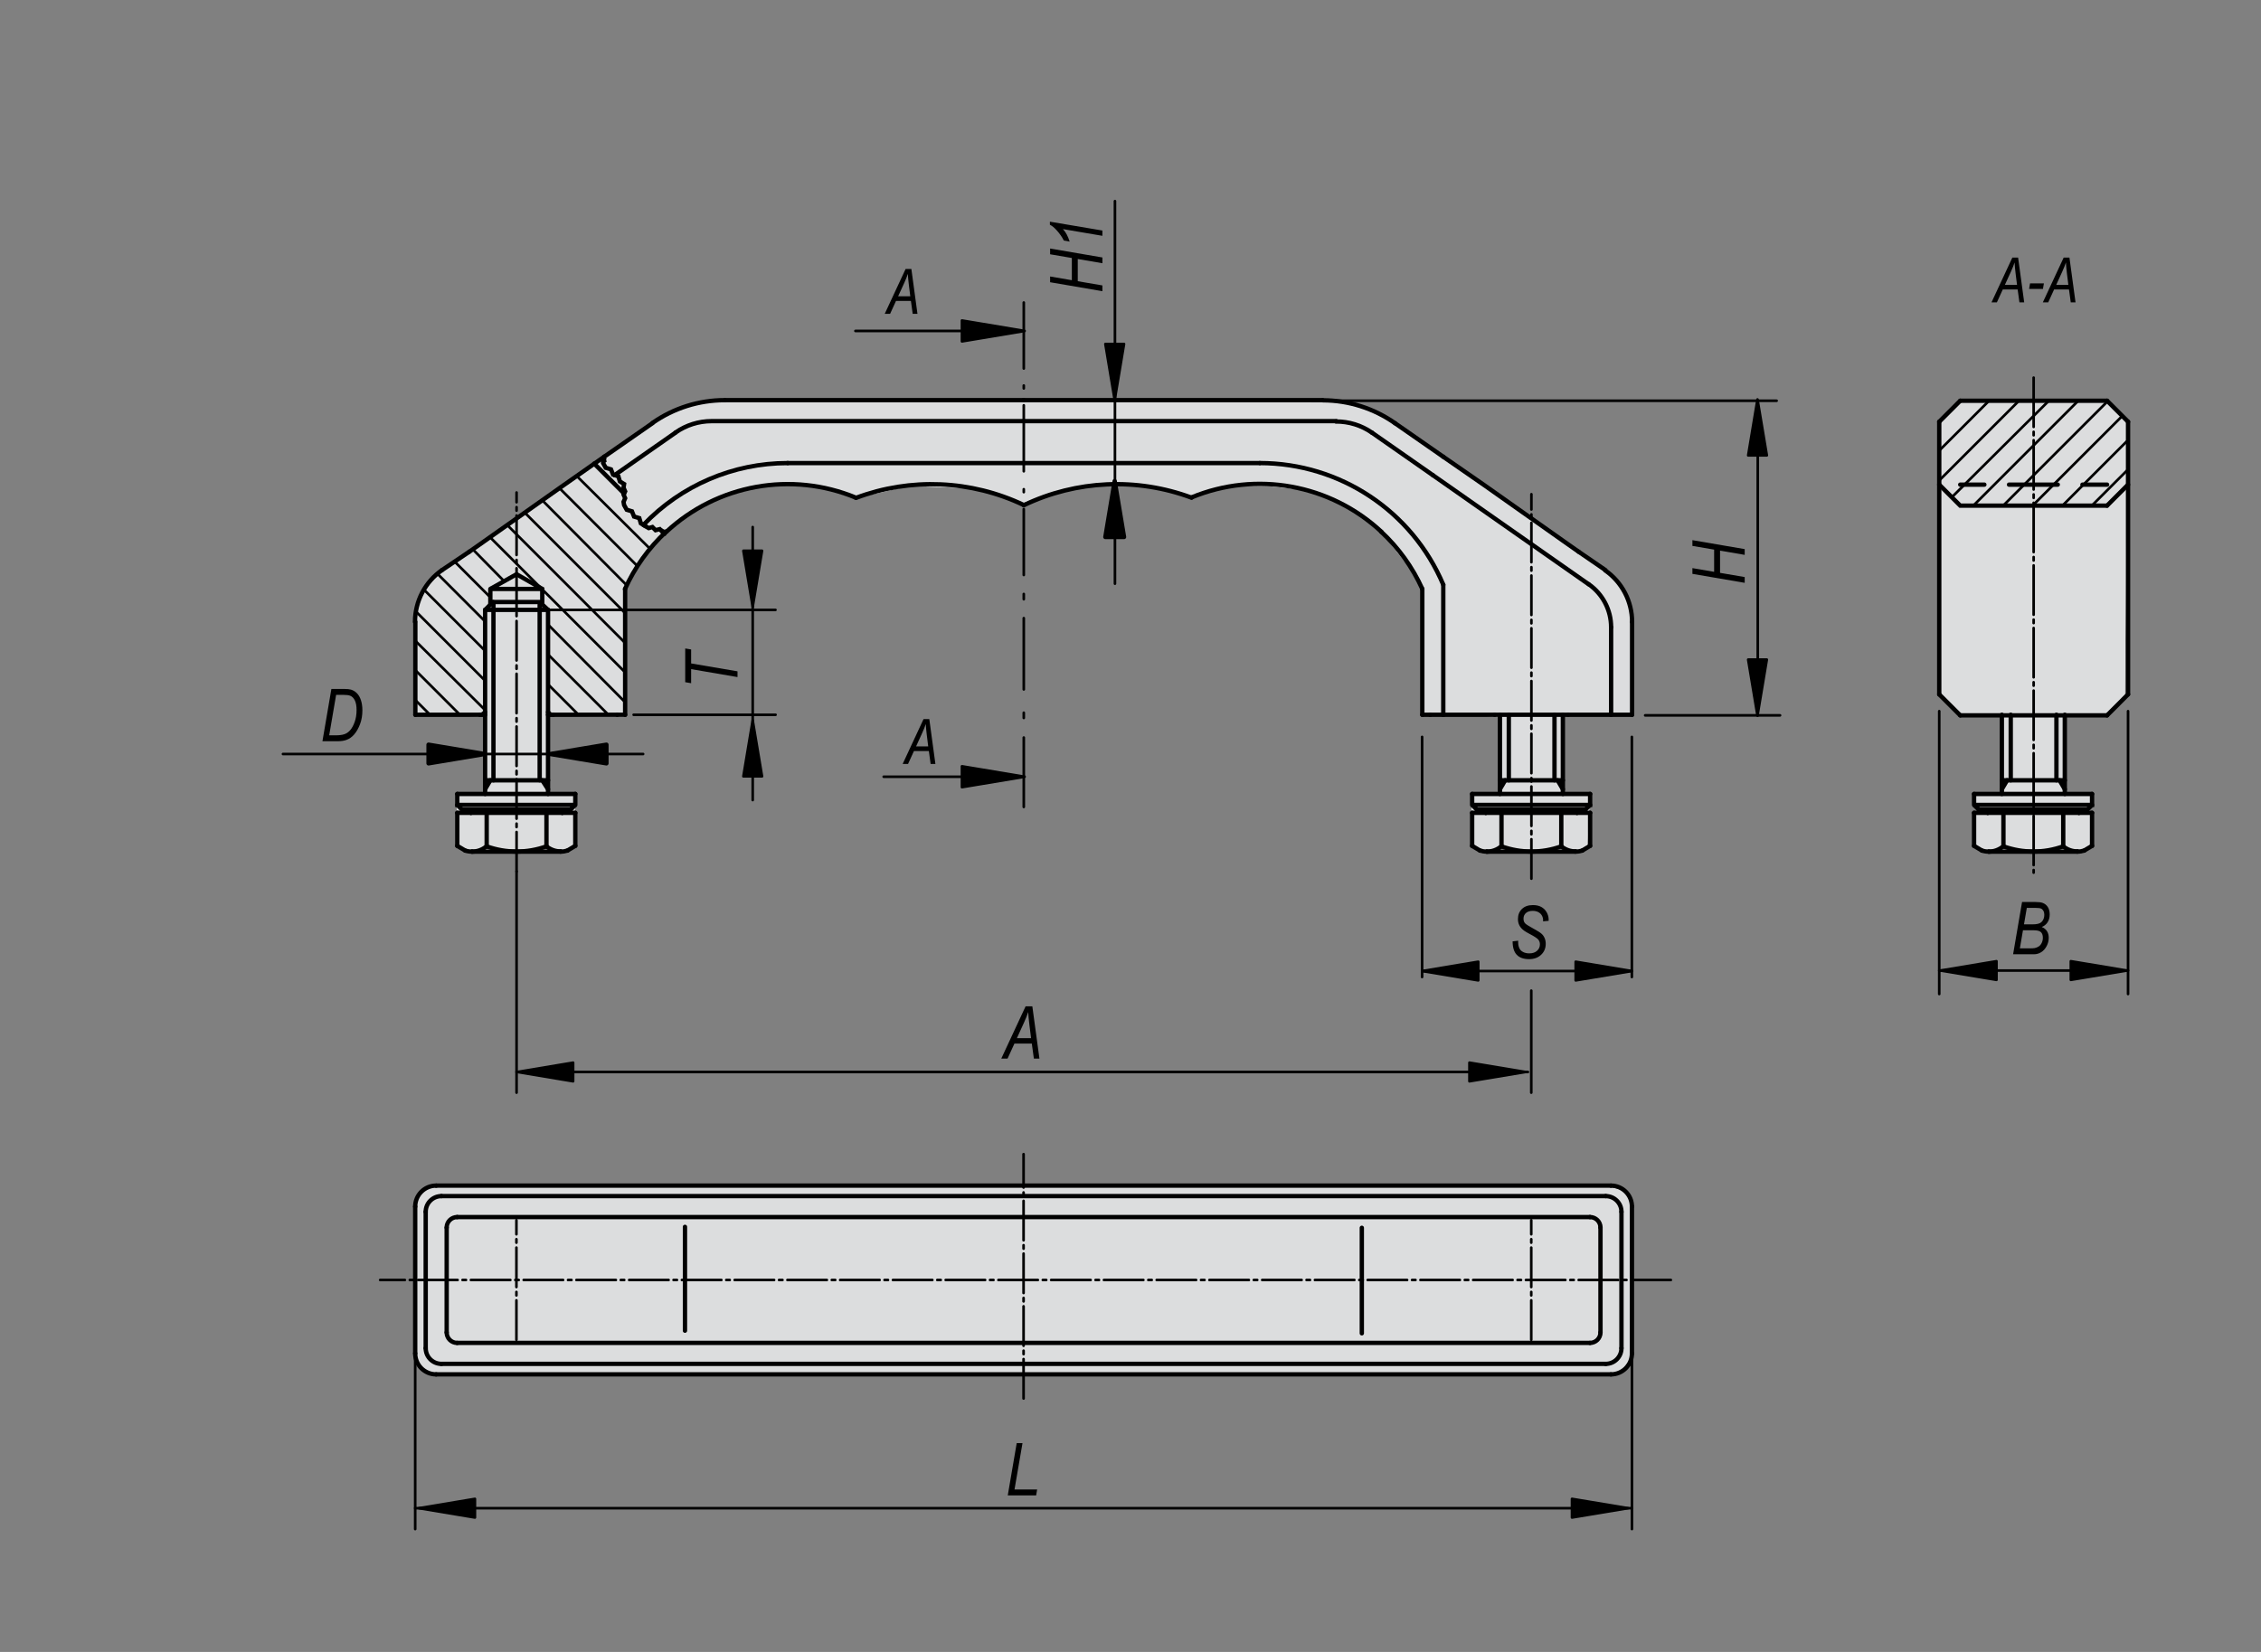 <?xml version="1.0" encoding="utf-8"?>
<!-- Generator: Adobe Illustrator 16.0.3, SVG Export Plug-In . SVG Version: 6.00 Build 0)  -->
<!DOCTYPE svg PUBLIC "-//W3C//DTD SVG 1.1//EN" "http://www.w3.org/Graphics/SVG/1.1/DTD/svg11.dtd">
<svg version="1.1" id="K0198-06914-14008" xmlns="http://www.w3.org/2000/svg" xmlns:xlink="http://www.w3.org/1999/xlink" x="0px"
	 y="0px" width="650px" height="475px" viewBox="0 0 650 475" enable-background="new 0 0 650 475" xml:space="preserve">
<rect x="0" y="0" width="650" height="475" fill="#808080" stroke="none"/>
<polygon fill="#FFFFFF" points="125.188,341.104 121.589,342.184 119.43,345.782 119.43,390.067 120.511,393.31 123.389,394.75 
	461.833,395.108 465.795,394.391 468.675,390.79 469.031,345.782 467.235,342.543 463.272,341.463 "/>
<polygon fill="#FFFFFF" points="207.766,115.238 200.013,115.962 194.198,117.899 188.382,120.808 127.325,163.452 121.752,169.509 
	119.813,175.809 119.329,205.37 139.682,206.099 139.439,227.902 131.2,228.146 131.684,243.168 134.835,245.105 161.972,245.105 
	165.606,243.41 165.122,228.873 157.854,228.39 157.612,205.852 179.661,206.099 179.661,168.783 187.658,157.152 198.073,147.46 
	211.159,141.402 223.76,139.223 234.421,139.708 239.994,141.402 245.566,143.342 261.555,139.708 279.73,140.433 288.693,142.616 
	294.023,144.552 305.654,140.917 319.706,139.223 332.064,140.193 342.487,143.097 353.87,139.708 364.046,139.708 374.948,140.917 
	384.638,144.552 391.425,148.431 398.454,154.727 404.991,162.967 408.871,169.022 408.871,205.127 431.405,206.099 431.162,228.39 
	423.164,228.39 422.924,243.41 426.799,244.623 453.214,245.105 456.363,242.925 457.085,228.629 449.089,228.39 449.089,205.852 
	469.203,205.615 468.717,177.265 467.507,171.692 465.568,168.055 462.42,165.149 398.454,119.841 390.94,116.691 382.219,115.477 
	378.34,115.238 "/>
<polygon fill="#FFFFFF" points="605.813,115.597 564.051,115.597 557.567,120.999 557.928,199.489 563.33,205.248 575.547,205.355 
	575.547,228.221 567.598,228.221 567.598,231.253 568.946,232.668 567.666,233.948 567.666,243.243 571.032,244.858 
	598.315,244.858 601.417,243.447 601.417,233.813 600.07,232.602 601.55,231.522 601.55,228.491 593.669,228.491 593.669,205.51 
	605.453,205.609 610.854,200.209 611.576,121.359 "/>
<polygon fill="#DCDDDE" points="125.188,341.104 121.589,342.184 119.43,345.782 119.43,390.067 120.511,393.31 123.389,394.75 
	461.833,395.108 465.795,394.391 468.675,390.79 469.031,345.782 467.235,342.543 463.272,341.463 "/>
<polygon fill="#DCDDDE" points="207.766,115.238 200.013,115.962 194.198,117.899 188.382,120.808 127.325,163.452 121.752,169.509 
	119.813,175.809 119.329,205.37 139.682,206.099 139.439,227.902 131.2,228.146 131.684,243.168 134.835,245.105 161.972,245.105 
	165.606,243.41 165.122,228.873 157.854,228.39 157.612,205.852 179.661,206.099 179.661,168.783 187.658,157.152 198.073,147.46 
	211.159,141.402 223.76,139.223 234.421,139.708 239.994,141.402 245.566,143.342 261.555,139.708 279.73,140.433 288.693,142.616 
	294.023,144.552 305.654,140.917 319.706,139.223 332.064,140.193 342.487,143.097 353.87,139.708 364.046,139.708 374.948,140.917 
	384.638,144.552 391.425,148.431 398.454,154.727 404.991,162.967 408.871,169.022 408.871,205.127 431.405,206.099 431.162,228.39 
	423.164,228.39 422.924,243.41 426.799,244.623 453.214,245.105 456.363,242.925 457.085,228.629 449.089,228.39 449.089,205.852 
	469.203,205.615 468.717,177.265 467.507,171.692 465.568,168.055 462.42,165.149 398.454,119.841 390.94,116.691 382.219,115.477 
	378.34,115.238 "/>
<polygon fill="#DCDDDE" points="605.813,115.597 564.051,115.597 557.567,120.999 557.928,199.489 563.33,205.248 575.547,205.355 
	575.547,228.221 567.598,228.221 567.598,231.253 568.946,232.668 567.666,233.948 567.666,243.243 571.032,244.858 
	598.315,244.858 601.417,243.447 601.417,233.813 600.07,232.602 601.55,231.522 601.55,228.491 593.669,228.491 593.669,205.51 
	605.453,205.609 610.854,200.209 611.576,121.359 "/>
<polyline fill="none" stroke="#000000" stroke-width="1.25" stroke-linecap="round" stroke-miterlimit="1.5" points="
	173.684,131.341 173.534,131.647 173.684,131.944 173.534,132.247 173.684,132.552 173.381,132.852 173.381,133.154 
	174.137,134.509 175.644,134.962 176.25,136.472 176.699,136.62 "/>
<polyline fill="none" stroke="#000000" stroke-width="1.25" stroke-linecap="round" stroke-miterlimit="1.5" points="
	177.754,136.925 178.207,138.431 179.414,139.185 179.264,140.239 179.716,141.294 179.264,142.202 179.716,143.256 
	179.264,144.311 179.414,145.211 180.167,146.571 181.674,147.027 182.28,148.533 183.786,148.981 184.237,150.489 184.995,150.944 
	"/>
<polyline fill="none" stroke="#000000" stroke-width="1.25" stroke-linecap="round" stroke-miterlimit="1.5" points="
	185.443,151.246 186.499,151.849 187.557,151.546 188.462,152.451 189.666,152.149 190.42,152.904 191.476,152.904 "/>
<line fill="none" stroke="#000000" stroke-width="1.25" stroke-linecap="round" stroke-miterlimit="1.5" x1="176.699" y1="136.62" x2="177.754" y2="136.925"/>
<line fill="none" stroke="#000000" stroke-width="1.25" stroke-linecap="round" stroke-miterlimit="1.5" x1="184.995" y1="150.944" x2="185.443" y2="151.246"/>
<line fill="none" stroke="#000000" stroke-width="1.25" stroke-linecap="round" stroke-miterlimit="1.5" x1="119.405" y1="205.525" x2="137.95" y2="205.525"/>
<line fill="none" stroke="#000000" stroke-width="1.25" stroke-linecap="round" stroke-miterlimit="1.5" x1="119.405" y1="205.525" x2="119.405" y2="178.838"/>
<line fill="none" stroke="#000000" stroke-width="1.25" stroke-linecap="round" stroke-miterlimit="1.5" x1="127.095" y1="163.909" x2="134.934" y2="158.634"/>
<path fill="none" stroke="#000000" stroke-width="1.25" stroke-linecap="round" stroke-miterlimit="1.5" d="M127.095,163.909
	c-4.869,3.396-7.778,8.95-7.79,14.888"/>
<path fill="none" stroke="#000000" stroke-width="1.25" stroke-linecap="round" stroke-miterlimit="1.5" d="M208.361,115.062
	c-7.424,0-14.673,2.28-20.754,6.541"/>
<line fill="none" stroke="#000000" stroke-width="1.25" stroke-linecap="round" stroke-miterlimit="1.5" x1="179.716" y1="205.525" x2="179.716" y2="169.341"/>
<line fill="none" stroke="#000000" stroke-width="1.25" stroke-linecap="round" stroke-miterlimit="1.5" x1="294.303" y1="115.062" x2="208.361" y2="115.062"/>
<path fill="none" stroke="#000000" stroke-width="1.25" stroke-linecap="round" stroke-miterlimit="1.5" d="M294.303,145.211
	c-15.133-7.196-32.541-7.937-48.233-2.049"/>
<line fill="none" stroke="#000000" stroke-width="1.25" stroke-linecap="round" stroke-miterlimit="1.5" x1="177.454" y1="205.525" x2="179.716" y2="205.525"/>
<path fill="none" stroke="#000000" stroke-width="1.25" stroke-linecap="round" stroke-miterlimit="1.5" d="M246.056,143.102
	c-18.523-7.667-39.816-3.833-54.496,9.825"/>
<line fill="none" stroke="#000000" stroke-width="1.25" stroke-linecap="round" stroke-miterlimit="1.5" x1="226.457" y1="133.154" x2="294.303" y2="133.154"/>
<path fill="none" stroke="#000000" stroke-width="1.25" stroke-linecap="round" stroke-miterlimit="1.5" d="M226.457,133.154
	c-15.674,0-30.658,6.416-41.473,17.76"/>
<path fill="none" stroke="#000000" stroke-width="1.25" stroke-linecap="round" stroke-miterlimit="1.5" d="M294.303,121.092
	h-89.709c-3.714,0-7.337,1.14-10.379,3.268"/>
<line fill="none" stroke="#000000" stroke-width="1.25" stroke-linecap="round" stroke-miterlimit="1.5" x1="173.684" y1="131.341" x2="187.557" y2="121.692"/>
<line fill="none" stroke="#000000" stroke-width="1.25" stroke-linecap="round" stroke-miterlimit="1.5" x1="176.699" y1="136.62" x2="194.19" y2="124.406"/>
<path fill="none" stroke="#000000" stroke-width="1.25" stroke-linecap="round" stroke-miterlimit="1.5" d="M191.476,152.904
	c-4.993,4.65-9.007,10.252-11.81,16.475"/>
<line fill="none" stroke="#000000" stroke-width="1.25" stroke-linecap="round" stroke-miterlimit="1.5" x1="159.06" y1="205.525" x2="177.454" y2="205.525"/>
<polyline fill="none" stroke="#000000" stroke-width="1.25" stroke-linecap="round" stroke-miterlimit="1.5" points="
	134.934,158.634 137.95,156.524 162.074,139.487 173.684,131.341 "/>
<line fill="none" stroke="#000000" stroke-width="1.25" stroke-linecap="round" stroke-miterlimit="1.5" x1="469.199" y1="205.525" x2="469.199" y2="178.838"/>
<line fill="none" stroke="#000000" stroke-width="1.25" stroke-linecap="round" stroke-miterlimit="1.5" x1="461.508" y1="163.909" x2="453.818" y2="158.634"/>
<path fill="none" stroke="#000000" stroke-width="1.25" stroke-linecap="round" stroke-miterlimit="1.5" d="M469.199,178.838
	c0-5.905-2.883-11.436-7.717-14.821"/>
<path fill="none" stroke="#000000" stroke-width="1.25" stroke-linecap="round" stroke-miterlimit="1.5" d="M401.049,121.692
	c-6.068-4.268-13.299-6.568-20.715-6.589"/>
<line fill="none" stroke="#000000" stroke-width="1.25" stroke-linecap="round" stroke-miterlimit="1.5" x1="408.888" y1="205.525" x2="408.888" y2="169.341"/>
<line fill="none" stroke="#000000" stroke-width="1.25" stroke-linecap="round" stroke-miterlimit="1.5" x1="294.303" y1="115.062" x2="380.244" y2="115.062"/>
<path fill="none" stroke="#000000" stroke-width="1.25" stroke-linecap="round" stroke-miterlimit="1.5" d="M342.549,143.102
	c-15.708-5.846-33.114-5.065-48.23,2.169"/>
<line fill="none" stroke="#000000" stroke-width="1.25" stroke-linecap="round" stroke-miterlimit="1.5" x1="408.888" y1="205.525" x2="411.151" y2="205.525"/>
<path fill="none" stroke="#000000" stroke-width="1.25" stroke-linecap="round" stroke-miterlimit="1.5" d="M397.128,152.904
	c-14.688-13.688-36.008-17.548-54.561-9.885"/>
<line fill="none" stroke="#000000" stroke-width="1.25" stroke-linecap="round" stroke-miterlimit="1.5" x1="362.155" y1="133.154" x2="294.303" y2="133.154"/>
<line fill="none" stroke="#000000" stroke-width="1.25" stroke-linecap="round" stroke-miterlimit="1.5" x1="294.303" y1="121.092" x2="384.161" y2="121.092"/>
<path fill="none" stroke="#000000" stroke-width="1.25" stroke-linecap="round" stroke-miterlimit="1.5" d="M394.415,124.406
	c-3.03-2.102-6.642-3.225-10.33-3.208"/>
<line fill="none" stroke="#000000" stroke-width="1.25" stroke-linecap="round" stroke-miterlimit="1.5" x1="414.918" y1="131.341" x2="401.049" y2="121.692"/>
<line fill="none" stroke="#000000" stroke-width="1.25" stroke-linecap="round" stroke-miterlimit="1.5" x1="411.905" y1="136.62" x2="394.415" y2="124.406"/>
<path fill="none" stroke="#000000" stroke-width="1.25" stroke-linecap="round" stroke-miterlimit="1.5" d="M408.888,169.341
	c-2.807-6.219-6.824-11.811-11.82-16.453"/>
<polyline fill="none" stroke="#000000" stroke-width="1.25" stroke-linecap="round" stroke-miterlimit="1.5" points="
	429.698,205.525 431.204,205.525 449.298,205.525 450.805,205.525 "/>
<polyline fill="none" stroke="#000000" stroke-width="1.25" stroke-linecap="round" stroke-miterlimit="1.5" points="
	453.818,158.634 450.805,156.524 426.677,139.487 414.918,131.341 "/>
<line fill="none" stroke="#000000" stroke-width="1.25" stroke-linecap="round" stroke-miterlimit="1.5" x1="414.918" y1="205.525" x2="414.918" y2="168.131"/>
<line fill="none" stroke="#000000" stroke-width="1.25" stroke-linecap="round" stroke-miterlimit="1.5" x1="463.167" y1="205.525" x2="463.167" y2="180.344"/>
<line fill="none" stroke="#000000" stroke-width="1.25" stroke-linecap="round" stroke-miterlimit="1.5" x1="411.905" y1="136.62" x2="456.68" y2="167.98"/>
<path fill="none" stroke="#000000" stroke-width="1.25" stroke-linecap="round" stroke-miterlimit="1.5" d="M463.167,180.344
	c0-4.918-2.4-9.53-6.43-12.352"/>
<path fill="none" stroke="#000000" stroke-width="1.25" stroke-linecap="round" stroke-miterlimit="1.5" d="M414.918,168.131
	c-8.956-21.182-29.711-34.957-52.712-34.981"/>
<polyline fill="none" stroke="#000000" stroke-width="1.25" stroke-linecap="round" stroke-miterlimit="1.5" points="
	469.199,205.525 463.167,205.525 450.805,205.525 "/>
<line fill="none" stroke="#000000" stroke-width="1.25" stroke-linecap="round" stroke-miterlimit="1.5" x1="414.918" y1="205.525" x2="429.698" y2="205.525"/>
<line fill="none" stroke="#000000" stroke-width="1.25" stroke-linecap="round" stroke-miterlimit="1.5" x1="411.151" y1="205.525" x2="414.918" y2="205.525"/>
<polyline fill="none" stroke="#000000" stroke-width="1.25" stroke-linecap="round" stroke-miterlimit="1.5" points="
	155.893,169.341 148.504,165.117 140.967,169.341 155.893,169.341 "/>
<polyline fill="none" stroke="#000000" stroke-width="1.25" stroke-linecap="round" stroke-miterlimit="1.5" points="
	137.95,205.525 138.554,205.525 139.459,205.525 "/>
<polyline fill="none" stroke="#000000" stroke-width="1.25" stroke-linecap="round" stroke-miterlimit="1.5" points="
	157.55,205.525 158.306,205.525 159.06,205.525 "/>
<line fill="none" stroke="#000000" stroke-width="1.25" stroke-linecap="round" stroke-miterlimit="1.5" x1="157.55" y1="204.768" x2="158.306" y2="205.525"/>
<line fill="none" stroke="#000000" stroke-width="1.25" stroke-linecap="round" stroke-miterlimit="1.5" x1="155.893" y1="173.712" x2="155.893" y2="169.341"/>
<line fill="none" stroke="#000000" stroke-width="1.25" stroke-linecap="round" stroke-miterlimit="1.5" x1="140.967" y1="173.712" x2="140.967" y2="169.341"/>
<line fill="none" stroke="#000000" stroke-width="1.25" stroke-linecap="round" stroke-miterlimit="1.5" x1="138.554" y1="205.525" x2="139.459" y2="204.768"/>
<line fill="none" stroke="#000000" stroke-width="0.75" stroke-linecap="round" stroke-miterlimit="1.5" x1="119.405" y1="201.304" x2="123.628" y2="205.525"/>
<line fill="none" stroke="#000000" stroke-width="0.75" stroke-linecap="round" stroke-miterlimit="1.5" x1="119.405" y1="192.709" x2="132.22" y2="205.525"/>
<line fill="none" stroke="#000000" stroke-width="0.75" stroke-linecap="round" stroke-miterlimit="1.5" x1="119.405" y1="184.266" x2="139.459" y2="204.166"/>
<line fill="none" stroke="#000000" stroke-width="0.75" stroke-linecap="round" stroke-miterlimit="1.5" x1="119.707" y1="175.972" x2="139.459" y2="195.724"/>
<line fill="none" stroke="#000000" stroke-width="0.75" stroke-linecap="round" stroke-miterlimit="1.5" x1="121.969" y1="169.639" x2="139.459" y2="187.128"/>
<line fill="none" stroke="#000000" stroke-width="0.75" stroke-linecap="round" stroke-miterlimit="1.5" x1="157.55" y1="196.779" x2="166.294" y2="205.525"/>
<line fill="none" stroke="#000000" stroke-width="0.75" stroke-linecap="round" stroke-miterlimit="1.5" x1="125.737" y1="164.964" x2="139.459" y2="178.687"/>
<line fill="none" stroke="#000000" stroke-width="0.75" stroke-linecap="round" stroke-miterlimit="1.5" x1="130.714" y1="161.5" x2="140.967" y2="171.752"/>
<line fill="none" stroke="#000000" stroke-width="0.75" stroke-linecap="round" stroke-miterlimit="1.5" x1="157.55" y1="188.183" x2="174.891" y2="205.525"/>
<line fill="none" stroke="#000000" stroke-width="0.75" stroke-linecap="round" stroke-miterlimit="1.5" x1="157.55" y1="179.591" x2="179.716" y2="201.906"/>
<line fill="none" stroke="#000000" stroke-width="0.75" stroke-linecap="round" stroke-miterlimit="1.5" x1="144.884" y1="167.074" x2="135.839" y2="157.878"/>
<line fill="none" stroke="#000000" stroke-width="0.75" stroke-linecap="round" stroke-miterlimit="1.5" x1="140.814" y1="154.413" x2="155.592" y2="169.187"/>
<line fill="none" stroke="#000000" stroke-width="0.75" stroke-linecap="round" stroke-miterlimit="1.5" x1="155.893" y1="169.489" x2="179.716" y2="193.313"/>
<line fill="none" stroke="#000000" stroke-width="0.75" stroke-linecap="round" stroke-miterlimit="1.5" x1="179.716" y1="184.868" x2="145.789" y2="150.944"/>
<line fill="none" stroke="#000000" stroke-width="0.75" stroke-linecap="round" stroke-miterlimit="1.5" x1="150.767" y1="147.324" x2="179.716" y2="176.276"/>
<line fill="none" stroke="#000000" stroke-width="0.75" stroke-linecap="round" stroke-miterlimit="1.5" x1="180.167" y1="168.284" x2="155.893" y2="143.858"/>
<line fill="none" stroke="#000000" stroke-width="0.75" stroke-linecap="round" stroke-miterlimit="1.5" x1="160.869" y1="140.389" x2="183.332" y2="162.854"/>
<line fill="none" stroke="#000000" stroke-width="0.75" stroke-linecap="round" stroke-miterlimit="1.5" x1="186.952" y1="157.878" x2="165.845" y2="136.925"/>
<line fill="none" stroke="#000000" stroke-width="1.25" stroke-linecap="round" stroke-miterlimit="1.5" x1="170.819" y1="133.303" x2="179.414" y2="141.896"/>
<line fill="none" stroke="#000000" stroke-width="1.25" stroke-linecap="round" stroke-miterlimit="1.5" x1="190.269" y1="152.602" x2="191.023" y2="153.508"/>
<line fill="none" stroke="#000000" stroke-width="1.25" stroke-linecap="round" stroke-miterlimit="1.5" x1="139.459" y1="228.294" x2="139.459" y2="175.368"/>
<line fill="none" stroke="#000000" stroke-width="1.25" stroke-linecap="round" stroke-miterlimit="1.5" x1="157.55" y1="228.294" x2="157.55" y2="175.368"/>
<line fill="none" stroke="#000000" stroke-width="1.25" stroke-linecap="round" stroke-miterlimit="1.5" x1="139.459" y1="175.368" x2="141.719" y2="173.108"/>
<polyline fill="none" stroke="#000000" stroke-width="1.25" stroke-linecap="round" stroke-miterlimit="1.5" points="
	157.55,175.368 155.139,173.108 141.719,173.108 "/>
<line fill="none" stroke="#000000" stroke-width="1.25" stroke-linecap="round" stroke-miterlimit="1.5" x1="139.459" y1="175.368" x2="157.55" y2="175.368"/>
<line fill="none" stroke="#000000" stroke-width="1.25" stroke-linecap="round" stroke-miterlimit="1.5" x1="139.459" y1="224.371" x2="157.55" y2="224.371"/>
<line fill="none" stroke="#000000" stroke-width="1.25" stroke-linecap="round" stroke-miterlimit="1.5" x1="155.146" y1="224.371" x2="155.146" y2="173.861"/>
<line fill="none" stroke="#000000" stroke-width="1.25" stroke-linecap="round" stroke-miterlimit="1.5" x1="141.864" y1="224.371" x2="141.864" y2="173.861"/>
<line fill="none" stroke="#000000" stroke-width="1.25" stroke-linecap="round" stroke-miterlimit="1.5" x1="155.893" y1="224.371" x2="157.55" y2="226.937"/>
<line fill="none" stroke="#000000" stroke-width="1.25" stroke-linecap="round" stroke-miterlimit="1.5" x1="140.967" y1="224.371" x2="139.459" y2="226.937"/>
<line fill="none" stroke="#000000" stroke-width="1.25" stroke-linecap="round" stroke-miterlimit="1.5" x1="161.169" y1="244.878" x2="135.689" y2="244.878"/>
<line fill="none" stroke="#000000" stroke-width="1.25" stroke-linecap="round" stroke-miterlimit="1.5" x1="161.622" y1="233.721" x2="135.387" y2="233.721"/>
<line fill="none" stroke="#000000" stroke-width="1.25" stroke-linecap="round" stroke-miterlimit="1.5" x1="139.912" y1="243.368" x2="139.912" y2="233.721"/>
<line fill="none" stroke="#000000" stroke-width="1.25" stroke-linecap="round" stroke-miterlimit="1.5" x1="157.1" y1="243.368" x2="157.1" y2="233.721"/>
<line fill="none" stroke="#000000" stroke-width="1.25" stroke-linecap="round" stroke-miterlimit="1.5" x1="133.729" y1="244.572" x2="131.466" y2="243.221"/>
<line fill="none" stroke="#000000" stroke-width="1.25" stroke-linecap="round" stroke-miterlimit="1.5" x1="163.13" y1="244.572" x2="165.389" y2="243.221"/>
<line fill="none" stroke="#000000" stroke-width="1.25" stroke-linecap="round" stroke-miterlimit="1.5" x1="131.466" y1="243.221" x2="131.466" y2="233.721"/>
<line fill="none" stroke="#000000" stroke-width="1.25" stroke-linecap="round" stroke-miterlimit="1.5" x1="165.389" y1="243.221" x2="165.389" y2="233.721"/>
<path fill="none" stroke="#000000" stroke-width="1.25" stroke-linecap="round" stroke-miterlimit="1.5" d="M139.912,243.368
	c5.554,1.99,11.631,1.99,17.186,0"/>
<path fill="none" stroke="#000000" stroke-width="1.25" stroke-linecap="round" stroke-miterlimit="1.5" d="M133.729,244.572
	c0.637,0.204,1.302,0.306,1.972,0.306"/>
<path fill="none" stroke="#000000" stroke-width="1.25" stroke-linecap="round" stroke-miterlimit="1.5" d="M135.689,244.878
	c1.513,0,2.975-0.528,4.14-1.496"/>
<path fill="none" stroke="#000000" stroke-width="1.25" stroke-linecap="round" stroke-miterlimit="1.5" d="M157.1,243.368
	c1.161,0.948,2.615,1.464,4.113,1.454"/>
<path fill="none" stroke="#000000" stroke-width="1.25" stroke-linecap="round" stroke-miterlimit="1.5" d="M161.169,244.878
	c0.67,0,1.334-0.104,1.97-0.31"/>
<line fill="none" stroke="#000000" stroke-width="1.25" stroke-linecap="round" stroke-miterlimit="1.5" x1="135.387" y1="233.721" x2="135.387" y2="232.813"/>
<line fill="none" stroke="#000000" stroke-width="1.25" stroke-linecap="round" stroke-miterlimit="1.5" x1="161.622" y1="233.721" x2="161.622" y2="232.813"/>
<line fill="none" stroke="#000000" stroke-width="1.25" stroke-linecap="round" stroke-miterlimit="1.5" x1="135.387" y1="233.721" x2="131.466" y2="233.721"/>
<line fill="none" stroke="#000000" stroke-width="1.25" stroke-linecap="round" stroke-miterlimit="1.5" x1="161.622" y1="233.721" x2="165.389" y2="233.721"/>
<line fill="none" stroke="#000000" stroke-width="1.25" stroke-linecap="round" stroke-miterlimit="1.5" x1="449.298" y1="228.294" x2="449.298" y2="205.525"/>
<line fill="none" stroke="#000000" stroke-width="1.25" stroke-linecap="round" stroke-miterlimit="1.5" x1="431.204" y1="228.294" x2="431.204" y2="205.525"/>
<line fill="none" stroke="#000000" stroke-width="1.25" stroke-linecap="round" stroke-miterlimit="1.5" x1="449.298" y1="224.371" x2="431.204" y2="224.371"/>
<line fill="none" stroke="#000000" stroke-width="1.25" stroke-linecap="round" stroke-miterlimit="1.5" x1="433.757" y1="224.371" x2="433.757" y2="205.525"/>
<line fill="none" stroke="#000000" stroke-width="1.25" stroke-linecap="round" stroke-miterlimit="1.5" x1="446.89" y1="224.371" x2="446.89" y2="205.525"/>
<line fill="none" stroke="#000000" stroke-width="1.25" stroke-linecap="round" stroke-miterlimit="1.5" x1="432.709" y1="224.371" x2="431.204" y2="226.937"/>
<line fill="none" stroke="#000000" stroke-width="1.25" stroke-linecap="round" stroke-miterlimit="1.5" x1="447.789" y1="224.371" x2="449.298" y2="226.937"/>
<line fill="none" stroke="#000000" stroke-width="1.25" stroke-linecap="round" stroke-miterlimit="1.5" x1="427.43" y1="244.878" x2="452.912" y2="244.878"/>
<line fill="none" stroke="#000000" stroke-width="1.25" stroke-linecap="round" stroke-miterlimit="1.5" x1="427.132" y1="233.721" x2="453.367" y2="233.721"/>
<line fill="none" stroke="#000000" stroke-width="1.25" stroke-linecap="round" stroke-miterlimit="1.5" x1="448.844" y1="243.368" x2="448.844" y2="233.721"/>
<line fill="none" stroke="#000000" stroke-width="1.25" stroke-linecap="round" stroke-miterlimit="1.5" x1="431.656" y1="243.368" x2="431.656" y2="233.721"/>
<line fill="none" stroke="#000000" stroke-width="1.25" stroke-linecap="round" stroke-miterlimit="1.5" x1="454.875" y1="244.572" x2="457.134" y2="243.221"/>
<line fill="none" stroke="#000000" stroke-width="1.25" stroke-linecap="round" stroke-miterlimit="1.5" x1="425.472" y1="244.572" x2="423.215" y2="243.221"/>
<line fill="none" stroke="#000000" stroke-width="1.25" stroke-linecap="round" stroke-miterlimit="1.5" x1="457.134" y1="243.221" x2="457.134" y2="233.721"/>
<line fill="none" stroke="#000000" stroke-width="1.25" stroke-linecap="round" stroke-miterlimit="1.5" x1="423.215" y1="243.221" x2="423.215" y2="233.721"/>
<path fill="none" stroke="#000000" stroke-width="1.25" stroke-linecap="round" stroke-miterlimit="1.5" d="M431.656,243.368
	c5.555,1.99,11.63,1.99,17.185,0"/>
<path fill="none" stroke="#000000" stroke-width="1.25" stroke-linecap="round" stroke-miterlimit="1.5" d="M452.912,244.878
	c0.671,0,1.336-0.104,1.972-0.31"/>
<path fill="none" stroke="#000000" stroke-width="1.25" stroke-linecap="round" stroke-miterlimit="1.5" d="M448.844,243.368
	c1.159,0.948,2.613,1.464,4.115,1.454"/>
<path fill="none" stroke="#000000" stroke-width="1.25" stroke-linecap="round" stroke-miterlimit="1.5" d="M427.43,244.878
	c1.516,0,2.979-0.528,4.143-1.496"/>
<path fill="none" stroke="#000000" stroke-width="1.25" stroke-linecap="round" stroke-miterlimit="1.5" d="M425.472,244.572
	c0.64,0.204,1.304,0.306,1.973,0.306"/>
<line fill="none" stroke="#000000" stroke-width="1.25" stroke-linecap="round" stroke-miterlimit="1.5" x1="453.367" y1="233.721" x2="453.367" y2="232.813"/>
<line fill="none" stroke="#000000" stroke-width="1.25" stroke-linecap="round" stroke-miterlimit="1.5" x1="427.132" y1="233.721" x2="427.132" y2="232.813"/>
<line fill="none" stroke="#000000" stroke-width="1.25" stroke-linecap="round" stroke-miterlimit="1.5" x1="453.367" y1="233.721" x2="457.134" y2="233.721"/>
<line fill="none" stroke="#000000" stroke-width="1.25" stroke-linecap="round" stroke-miterlimit="1.5" x1="427.132" y1="233.721" x2="423.215" y2="233.721"/>
<line fill="none" stroke="#000000" stroke-width="1.25" stroke-linecap="round" stroke-miterlimit="1.5" x1="131.466" y1="228.294" x2="165.389" y2="228.294"/>
<line fill="none" stroke="#000000" stroke-width="1.25" stroke-linecap="round" stroke-miterlimit="1.5" x1="132.825" y1="232.813" x2="148.504" y2="232.813"/>
<line fill="none" stroke="#000000" stroke-width="1.25" stroke-linecap="round" stroke-miterlimit="1.5" x1="165.389" y1="228.294" x2="165.389" y2="231.455"/>
<polyline fill="none" stroke="#000000" stroke-width="1.25" stroke-linecap="round" stroke-miterlimit="1.5" points="
	131.466,228.294 131.466,231.455 165.389,231.455 164.034,232.813 "/>
<line fill="none" stroke="#000000" stroke-width="1.25" stroke-linecap="round" stroke-miterlimit="1.5" x1="131.466" y1="231.455" x2="132.825" y2="232.813"/>
<line fill="none" stroke="#000000" stroke-width="1.25" stroke-linecap="round" stroke-miterlimit="1.5" x1="148.504" y1="232.813" x2="164.034" y2="232.813"/>
<line fill="none" stroke="#000000" stroke-width="1.25" stroke-linecap="round" stroke-miterlimit="1.5" x1="457.134" y1="228.294" x2="423.215" y2="228.294"/>
<line fill="none" stroke="#000000" stroke-width="1.25" stroke-linecap="round" stroke-miterlimit="1.5" x1="455.781" y1="232.813" x2="440.253" y2="232.813"/>
<line fill="none" stroke="#000000" stroke-width="1.25" stroke-linecap="round" stroke-miterlimit="1.5" x1="423.215" y1="228.294" x2="423.215" y2="231.455"/>
<polyline fill="none" stroke="#000000" stroke-width="1.25" stroke-linecap="round" stroke-miterlimit="1.5" points="
	457.134,228.294 457.134,231.455 423.215,231.455 424.569,232.813 "/>
<line fill="none" stroke="#000000" stroke-width="1.25" stroke-linecap="round" stroke-miterlimit="1.5" x1="457.134" y1="231.455" x2="455.781" y2="232.813"/>
<line fill="none" stroke="#000000" stroke-width="1.25" stroke-linecap="round" stroke-miterlimit="1.5" x1="440.253" y1="232.813" x2="424.569" y2="232.813"/>
<line fill="none" stroke="#000000" stroke-width="0.75" stroke-linecap="round" stroke-miterlimit="1.5" x1="222.965" y1="205.525" x2="182.157" y2="205.525"/>
<line fill="none" stroke="#000000" stroke-width="0.75" stroke-linecap="round" stroke-miterlimit="1.5" x1="222.938" y1="175.368" x2="156.748" y2="175.368"/>
<polyline fill="none" stroke="#000000" stroke-width="0.75" stroke-linecap="round" stroke-miterlimit="1.5" points="
	216.391,230.053 216.391,202.345 216.391,151.552 "/>
<polyline fill="none" stroke="#000000" stroke-width="0.75" stroke-linecap="round" stroke-miterlimit="1.5" points="
	184.89,216.812 152.396,216.812 81.347,216.812 "/>
<line fill="none" stroke="#000000" stroke-width="0.75" stroke-linecap="round" stroke-miterlimit="1.5" x1="148.504" y1="250.572" x2="148.504" y2="314.183"/>
<polyline fill="none" stroke="#000000" stroke-width="0.75" stroke-linecap="round" stroke-miterlimit="1.5" points="
	439.253,308.24 292.643,308.24 148.504,308.24 "/>
<line fill="none" stroke="#000000" stroke-width="0.75" stroke-linecap="round" stroke-miterlimit="1.5" stroke-dasharray="11.339,1.417,0.992,1.417" x1="148.504" y1="250.572" x2="148.504" y2="141.614"/>
<line fill="none" stroke="#000000" stroke-width="0.75" stroke-linecap="round" stroke-miterlimit="1.5" stroke-dasharray="11.339,1.417,0.992,1.417" x1="440.253" y1="252.654" x2="440.253" y2="142.109"/>
<line fill="none" stroke="#000000" stroke-width="1.25" stroke-linecap="round" stroke-miterlimit="1.5" x1="593.596" y1="228.294" x2="593.596" y2="205.525"/>
<line fill="none" stroke="#000000" stroke-width="1.25" stroke-linecap="round" stroke-miterlimit="1.5" x1="575.501" y1="228.294" x2="575.501" y2="205.525"/>
<line fill="none" stroke="#000000" stroke-width="1.25" stroke-linecap="round" stroke-miterlimit="1.5" x1="593.596" y1="224.371" x2="575.501" y2="224.371"/>
<line fill="none" stroke="#000000" stroke-width="1.25" stroke-linecap="round" stroke-miterlimit="1.5" x1="578.054" y1="224.371" x2="578.054" y2="205.525"/>
<line fill="none" stroke="#000000" stroke-width="1.25" stroke-linecap="round" stroke-miterlimit="1.5" x1="591.19" y1="224.371" x2="591.19" y2="205.525"/>
<line fill="none" stroke="#000000" stroke-width="1.25" stroke-linecap="round" stroke-miterlimit="1.5" x1="577.007" y1="224.371" x2="575.501" y2="226.937"/>
<line fill="none" stroke="#000000" stroke-width="1.25" stroke-linecap="round" stroke-miterlimit="1.5" x1="592.085" y1="224.371" x2="593.596" y2="226.937"/>
<line fill="none" stroke="#000000" stroke-width="1.25" stroke-linecap="round" stroke-miterlimit="1.5" x1="571.73" y1="244.878" x2="597.211" y2="244.878"/>
<line fill="none" stroke="#000000" stroke-width="1.25" stroke-linecap="round" stroke-miterlimit="1.5" x1="571.429" y1="233.721" x2="597.666" y2="233.721"/>
<line fill="none" stroke="#000000" stroke-width="1.25" stroke-linecap="round" stroke-miterlimit="1.5" x1="593.145" y1="243.368" x2="593.145" y2="233.721"/>
<line fill="none" stroke="#000000" stroke-width="1.25" stroke-linecap="round" stroke-miterlimit="1.5" x1="575.954" y1="243.368" x2="575.954" y2="233.721"/>
<line fill="none" stroke="#000000" stroke-width="1.25" stroke-linecap="round" stroke-miterlimit="1.5" x1="599.173" y1="244.572" x2="601.432" y2="243.221"/>
<line fill="none" stroke="#000000" stroke-width="1.25" stroke-linecap="round" stroke-miterlimit="1.5" x1="569.771" y1="244.572" x2="567.513" y2="243.221"/>
<line fill="none" stroke="#000000" stroke-width="1.25" stroke-linecap="round" stroke-miterlimit="1.5" x1="601.432" y1="243.221" x2="601.432" y2="233.721"/>
<line fill="none" stroke="#000000" stroke-width="1.25" stroke-linecap="round" stroke-miterlimit="1.5" x1="567.513" y1="243.221" x2="567.513" y2="233.721"/>
<path fill="none" stroke="#000000" stroke-width="1.25" stroke-linecap="round" stroke-miterlimit="1.5" d="M575.954,243.368
	c5.555,1.99,11.631,1.99,17.187,0"/>
<path fill="none" stroke="#000000" stroke-width="1.25" stroke-linecap="round" stroke-miterlimit="1.5" d="M597.211,244.878
	c0.669,0,1.334-0.104,1.973-0.31"/>
<path fill="none" stroke="#000000" stroke-width="1.25" stroke-linecap="round" stroke-miterlimit="1.5" d="M593.145,243.368
	c1.157,0.948,2.61,1.464,4.111,1.454"/>
<path fill="none" stroke="#000000" stroke-width="1.25" stroke-linecap="round" stroke-miterlimit="1.5" d="M571.73,244.878
	c1.515,0,2.977-0.528,4.142-1.496"/>
<path fill="none" stroke="#000000" stroke-width="1.25" stroke-linecap="round" stroke-miterlimit="1.5" d="M569.771,244.572
	c0.639,0.204,1.303,0.306,1.973,0.306"/>
<line fill="none" stroke="#000000" stroke-width="1.25" stroke-linecap="round" stroke-miterlimit="1.5" x1="597.666" y1="233.721" x2="597.666" y2="232.813"/>
<line fill="none" stroke="#000000" stroke-width="1.25" stroke-linecap="round" stroke-miterlimit="1.5" x1="571.429" y1="233.721" x2="571.429" y2="232.813"/>
<line fill="none" stroke="#000000" stroke-width="1.25" stroke-linecap="round" stroke-miterlimit="1.5" x1="597.666" y1="233.721" x2="601.432" y2="233.721"/>
<line fill="none" stroke="#000000" stroke-width="1.25" stroke-linecap="round" stroke-miterlimit="1.5" x1="571.429" y1="233.721" x2="567.513" y2="233.721"/>
<line fill="none" stroke="#000000" stroke-width="1.25" stroke-linecap="round" stroke-miterlimit="1.5" x1="601.432" y1="228.294" x2="567.513" y2="228.294"/>
<line fill="none" stroke="#000000" stroke-width="1.25" stroke-linecap="round" stroke-miterlimit="1.5" x1="600.079" y1="232.813" x2="584.553" y2="232.813"/>
<line fill="none" stroke="#000000" stroke-width="1.25" stroke-linecap="round" stroke-miterlimit="1.5" x1="567.513" y1="228.294" x2="567.513" y2="231.455"/>
<polyline fill="none" stroke="#000000" stroke-width="1.25" stroke-linecap="round" stroke-miterlimit="1.5" points="
	601.432,228.294 601.432,231.455 567.513,231.455 568.867,232.813 "/>
<line fill="none" stroke="#000000" stroke-width="1.25" stroke-linecap="round" stroke-miterlimit="1.5" x1="601.432" y1="231.455" x2="600.079" y2="232.813"/>
<line fill="none" stroke="#000000" stroke-width="1.25" stroke-linecap="round" stroke-miterlimit="1.5" x1="584.553" y1="232.813" x2="568.867" y2="232.813"/>
<line fill="none" stroke="#000000" stroke-width="1.25" stroke-linecap="round" stroke-miterlimit="1.5" x1="196.916" y1="352.771" x2="196.916" y2="382.624"/>
<line fill="none" stroke="#000000" stroke-width="1.25" stroke-linecap="round" stroke-miterlimit="1.5" x1="391.5" y1="353.047" x2="391.5" y2="383.382"/>
<line fill="none" stroke="#000000" stroke-width="1.25" stroke-linecap="round" stroke-miterlimit="1.5" x1="125.396" y1="340.913" x2="463.125" y2="340.913"/>
<line fill="none" stroke="#000000" stroke-width="1.25" stroke-linecap="round" stroke-miterlimit="1.5" x1="463.125" y1="395.19" x2="125.396" y2="395.19"/>
<line fill="none" stroke="#000000" stroke-width="1.25" stroke-linecap="round" stroke-miterlimit="1.5" x1="119.363" y1="346.944" x2="119.363" y2="389.16"/>
<line fill="none" stroke="#000000" stroke-width="1.25" stroke-linecap="round" stroke-miterlimit="1.5" x1="469.156" y1="389.16" x2="469.156" y2="346.944"/>
<path fill="none" stroke="#000000" stroke-width="1.25" stroke-linecap="round" stroke-miterlimit="1.5" d="M125.396,340.913
	c-3.332,0-6.034,2.696-6.034,6.031"/>
<path fill="none" stroke="#000000" stroke-width="1.25" stroke-linecap="round" stroke-miterlimit="1.5" d="M469.156,346.944
	c0-3.335-2.701-6.031-6.031-6.031"/>
<path fill="none" stroke="#000000" stroke-width="1.25" stroke-linecap="round" stroke-miterlimit="1.5" d="M463.125,395.19
	c3.33,0,6.031-2.699,6.031-6.03"/>
<path fill="none" stroke="#000000" stroke-width="1.25" stroke-linecap="round" stroke-miterlimit="1.5" d="M119.363,389.16
	c0,3.331,2.702,6.03,6.034,6.03"/>
<line fill="none" stroke="#000000" stroke-width="1.25" stroke-linecap="round" stroke-miterlimit="1.5" x1="126.901" y1="343.93" x2="461.616" y2="343.93"/>
<line fill="none" stroke="#000000" stroke-width="1.25" stroke-linecap="round" stroke-miterlimit="1.5" x1="461.616" y1="392.174" x2="126.901" y2="392.174"/>
<line fill="none" stroke="#000000" stroke-width="1.25" stroke-linecap="round" stroke-miterlimit="1.5" x1="131.425" y1="386.143" x2="457.092" y2="386.143"/>
<line fill="none" stroke="#000000" stroke-width="1.25" stroke-linecap="round" stroke-miterlimit="1.5" x1="457.092" y1="349.959" x2="131.425" y2="349.959"/>
<line fill="none" stroke="#000000" stroke-width="1.25" stroke-linecap="round" stroke-miterlimit="1.5" x1="122.381" y1="348.45" x2="122.381" y2="387.654"/>
<line fill="none" stroke="#000000" stroke-width="1.25" stroke-linecap="round" stroke-miterlimit="1.5" x1="128.411" y1="383.129" x2="128.411" y2="352.975"/>
<line fill="none" stroke="#000000" stroke-width="1.25" stroke-linecap="round" stroke-miterlimit="1.5" x1="460.111" y1="352.975" x2="460.111" y2="383.129"/>
<line fill="none" stroke="#000000" stroke-width="1.25" stroke-linecap="round" stroke-miterlimit="1.5" x1="466.141" y1="387.654" x2="466.141" y2="348.45"/>
<path fill="none" stroke="#000000" stroke-width="1.25" stroke-linecap="round" stroke-miterlimit="1.5" d="M461.616,392.174
	c2.498,0,4.525-2.022,4.525-4.52"/>
<path fill="none" stroke="#000000" stroke-width="1.25" stroke-linecap="round" stroke-miterlimit="1.5" d="M466.141,348.45
	c0-2.499-2.027-4.521-4.525-4.521"/>
<path fill="none" stroke="#000000" stroke-width="1.25" stroke-linecap="round" stroke-miterlimit="1.5" d="M126.901,343.93
	c-2.499,0-4.521,2.021-4.521,4.521"/>
<path fill="none" stroke="#000000" stroke-width="1.25" stroke-linecap="round" stroke-miterlimit="1.5" d="M122.381,387.654
	c0,2.497,2.022,4.52,4.521,4.52"/>
<path fill="none" stroke="#000000" stroke-width="1.25" stroke-linecap="round" stroke-miterlimit="1.5" d="M131.425,349.959
	c-1.667,0-3.015,1.349-3.015,3.016"/>
<path fill="none" stroke="#000000" stroke-width="1.25" stroke-linecap="round" stroke-miterlimit="1.5" d="M128.411,383.129
	c0,1.665,1.348,3.014,3.015,3.014"/>
<path fill="none" stroke="#000000" stroke-width="1.25" stroke-linecap="round" stroke-miterlimit="1.5" d="M460.111,352.975
	c0-1.667-1.352-3.016-3.019-3.016"/>
<path fill="none" stroke="#000000" stroke-width="1.25" stroke-linecap="round" stroke-miterlimit="1.5" d="M457.092,386.143
	c1.667,0,3.019-1.349,3.019-3.014"/>
<line fill="none" stroke="#000000" stroke-width="0.75" stroke-linecap="round" stroke-miterlimit="1.5" stroke-dasharray="11.339,1.417,0.992,1.417" x1="294.261" y1="402.128" x2="294.261" y2="331.864"/>
<line fill="none" stroke="#000000" stroke-width="0.75" stroke-linecap="round" stroke-miterlimit="1.5" stroke-dasharray="11.339,1.417,0.992,1.417" x1="480.348" y1="368.049" x2="109.292" y2="368.049"/>
<line fill="none" stroke="#000000" stroke-width="0.75" stroke-linecap="round" stroke-miterlimit="1.5" stroke-dasharray="11.339,1.417,0.992,1.417" x1="148.463" y1="385.239" x2="148.463" y2="350.863"/>
<line fill="none" stroke="#000000" stroke-width="0.75" stroke-linecap="round" stroke-miterlimit="1.5" stroke-dasharray="11.339,1.417,0.992,1.417" x1="440.21" y1="385.239" x2="440.21" y2="350.863"/>
<line fill="none" stroke="#000000" stroke-width="0.75" stroke-linecap="round" stroke-miterlimit="1.5" stroke-dasharray="14.173,1.417,0.992,1.417" x1="584.639" y1="108.583" x2="584.639" y2="250.921"/>
<line fill="none" stroke="#000000" stroke-width="1.25" stroke-linecap="round" stroke-miterlimit="1.5" x1="563.535" y1="115.232" x2="605.75" y2="115.232"/>
<line fill="none" stroke="#000000" stroke-width="1.25" stroke-linecap="round" stroke-miterlimit="1.5" x1="563.535" y1="205.696" x2="605.75" y2="205.696"/>
<line fill="none" stroke="#000000" stroke-width="1.25" stroke-linecap="round" stroke-miterlimit="1.5" x1="605.75" y1="145.387" x2="611.779" y2="139.354"/>
<polyline fill="none" stroke="#000000" stroke-width="1.25" stroke-linecap="round" stroke-miterlimit="1.5" points="
	557.499,139.354 563.535,145.387 605.75,145.387 "/>
<line fill="none" stroke="#000000" stroke-width="1.25" stroke-linecap="round" stroke-miterlimit="1.5" x1="563.535" y1="139.354" x2="570.469" y2="139.354"/>
<polyline fill="none" stroke="#000000" stroke-width="1.25" stroke-linecap="round" stroke-miterlimit="1.5" points="
	577.556,139.354 584.639,139.354 591.574,139.354 "/>
<line fill="none" stroke="#000000" stroke-width="1.25" stroke-linecap="round" stroke-miterlimit="1.5" x1="598.666" y1="139.354" x2="605.75" y2="139.354"/>
<line fill="none" stroke="#000000" stroke-width="1.25" stroke-linecap="round" stroke-miterlimit="1.5" x1="605.75" y1="115.232" x2="611.779" y2="121.263"/>
<line fill="none" stroke="#000000" stroke-width="1.25" stroke-linecap="round" stroke-miterlimit="1.5" x1="611.779" y1="199.663" x2="605.75" y2="205.696"/>
<line fill="none" stroke="#000000" stroke-width="1.25" stroke-linecap="round" stroke-miterlimit="1.5" x1="563.535" y1="205.696" x2="557.499" y2="199.663"/>
<line fill="none" stroke="#000000" stroke-width="1.25" stroke-linecap="round" stroke-miterlimit="1.5" x1="557.499" y1="121.263" x2="563.535" y2="115.232"/>
<polyline fill="none" stroke="#000000" stroke-width="1.25" stroke-linecap="round" stroke-miterlimit="1.5" points="
	611.779,199.663 611.779,139.354 611.779,121.263 "/>
<polyline fill="none" stroke="#000000" stroke-width="1.25" stroke-linecap="round" stroke-miterlimit="1.5" points="
	557.499,121.263 557.499,139.354 557.499,199.663 "/>
<line fill="none" stroke="#000000" stroke-width="0.75" stroke-linecap="round" stroke-miterlimit="1.5" x1="601.375" y1="145.387" x2="611.779" y2="134.982"/>
<line fill="none" stroke="#000000" stroke-width="0.75" stroke-linecap="round" stroke-miterlimit="1.5" x1="611.779" y1="126.54" x2="592.931" y2="145.387"/>
<line fill="none" stroke="#000000" stroke-width="0.75" stroke-linecap="round" stroke-miterlimit="1.5" x1="584.338" y1="145.387" x2="610.122" y2="119.605"/>
<line fill="none" stroke="#000000" stroke-width="0.75" stroke-linecap="round" stroke-miterlimit="1.5" x1="605.897" y1="115.38" x2="575.894" y2="145.387"/>
<line fill="none" stroke="#000000" stroke-width="0.75" stroke-linecap="round" stroke-miterlimit="1.5" x1="567.302" y1="145.387" x2="597.458" y2="115.232"/>
<line fill="none" stroke="#000000" stroke-width="0.75" stroke-linecap="round" stroke-miterlimit="1.5" x1="589.016" y1="115.232" x2="561.119" y2="142.973"/>
<line fill="none" stroke="#000000" stroke-width="0.75" stroke-linecap="round" stroke-miterlimit="1.5" x1="557.499" y1="138.147" x2="580.419" y2="115.232"/>
<line fill="none" stroke="#000000" stroke-width="0.75" stroke-linecap="round" stroke-miterlimit="1.5" x1="571.821" y1="115.232" x2="557.499" y2="129.555"/>
<line fill="none" stroke="#000000" stroke-width="0.75" stroke-linecap="round" stroke-miterlimit="1.5" x1="557.499" y1="204.492" x2="557.499" y2="285.828"/>
<line fill="none" stroke="#000000" stroke-width="0.75" stroke-linecap="round" stroke-miterlimit="1.5" x1="611.779" y1="204.492" x2="611.779" y2="285.828"/>
<polyline fill="none" stroke="#000000" stroke-width="0.75" stroke-linecap="round" stroke-miterlimit="1.5" points="
	557.499,279.071 582.981,279.071 611.779,279.071 "/>
<line fill="none" stroke="#000000" stroke-width="0.75" stroke-linecap="round" stroke-miterlimit="1.5" x1="119.363" y1="368.049" x2="119.363" y2="439.672"/>
<line fill="none" stroke="#000000" stroke-width="0.75" stroke-linecap="round" stroke-miterlimit="1.5" x1="469.156" y1="368.049" x2="469.156" y2="439.672"/>
<polyline fill="none" stroke="#000000" stroke-width="0.75" stroke-linecap="round" stroke-miterlimit="1.5" points="
	119.363,433.669 292.602,433.669 469.156,433.669 "/>
<line fill="none" stroke="#000000" stroke-width="0.75" stroke-linecap="round" stroke-miterlimit="1.5" x1="472.955" y1="205.696" x2="511.735" y2="205.696"/>
<line fill="none" stroke="#000000" stroke-width="0.75" stroke-linecap="round" stroke-miterlimit="1.5" x1="377.16" y1="115.232" x2="510.754" y2="115.232"/>
<polyline fill="none" stroke="#000000" stroke-width="0.75" stroke-linecap="round" stroke-miterlimit="1.5" points="
	505.327,205.696 505.327,161.972 505.327,115.232 "/>
<polyline fill="none" stroke="#000000" stroke-width="0.75" stroke-linecap="round" stroke-miterlimit="1.5" points="320.53,57.833 
	320.53,137.281 320.53,167.833 "/>
<line fill="none" stroke="#000000" stroke-width="0.75" stroke-linecap="round" stroke-miterlimit="1.5" x1="408.829" y1="211.896" x2="408.829" y2="280.932"/>
<line fill="none" stroke="#000000" stroke-width="0.75" stroke-linecap="round" stroke-miterlimit="1.5" x1="469.133" y1="211.896" x2="469.133" y2="280.932"/>
<polyline fill="none" stroke="#000000" stroke-width="0.75" stroke-linecap="round" stroke-miterlimit="1.5" points="
	408.829,279.216 437.32,279.216 469.133,279.216 "/>
<line fill="none" stroke="#000000" stroke-width="0.75" stroke-linecap="round" stroke-miterlimit="1.5" x1="294.321" y1="86.989" x2="294.321" y2="105.963"/>
<line fill="none" stroke="#000000" stroke-width="0.75" stroke-linecap="round" stroke-miterlimit="1.5" x1="294.321" y1="110.848" x2="294.321" y2="111.687"/>
<line fill="none" stroke="#000000" stroke-width="0.75" stroke-linecap="round" stroke-miterlimit="1.5" x1="294.321" y1="116.543" x2="294.321" y2="135.516"/>
<line fill="none" stroke="#000000" stroke-width="0.75" stroke-linecap="round" stroke-miterlimit="1.5" x1="294.321" y1="140.673" x2="294.321" y2="141.512"/>
<line fill="none" stroke="#000000" stroke-width="0.75" stroke-linecap="round" stroke-miterlimit="1.5" x1="294.321" y1="146.371" x2="294.321" y2="165.342"/>
<line fill="none" stroke="#000000" stroke-width="0.75" stroke-linecap="round" stroke-miterlimit="1.5" x1="294.321" y1="232.032" x2="294.321" y2="212.078"/>
<line fill="none" stroke="#000000" stroke-width="0.75" stroke-linecap="round" stroke-miterlimit="1.5" x1="294.321" y1="206.444" x2="294.321" y2="204.938"/>
<line fill="none" stroke="#000000" stroke-width="0.75" stroke-linecap="round" stroke-miterlimit="1.5" x1="294.321" y1="172.305" x2="294.321" y2="170.797"/>
<line fill="none" stroke="#000000" stroke-width="0.75" stroke-linecap="round" stroke-miterlimit="1.5" x1="294.321" y1="198.238" x2="294.321" y2="177.737"/>
<line fill="none" stroke="#000000" stroke-width="0.75" stroke-linecap="round" stroke-miterlimit="1.5" x1="279.335" y1="95.162" x2="245.92" y2="95.162"/>
<line fill="none" stroke="#000000" stroke-width="0.75" stroke-linecap="round" stroke-miterlimit="1.5" x1="283.854" y1="223.343" x2="254.041" y2="223.343"/>
<polyline stroke="#000000" stroke-width="0.75" stroke-linecap="round" stroke-linejoin="round" stroke-miterlimit="1.5" points="
	452.987,279.22 452.987,276.538 469.074,279.22 452.987,281.9 452.987,279.22 "/>
<polyline stroke="#000000" stroke-width="1.25" stroke-linecap="round" stroke-linejoin="round" stroke-miterlimit="1.5" points="
	123.201,216.813 123.201,214.132 139.283,216.813 123.201,219.493 123.201,216.813 "/>
<polyline stroke="#000000" stroke-width="0.75" stroke-linecap="round" stroke-linejoin="round" stroke-miterlimit="1.5" points="
	276.545,223.345 276.545,220.34 294.559,223.345 276.545,226.347 276.545,223.345 "/>
<polyline stroke="#000000" stroke-width="0.75" stroke-linecap="round" stroke-linejoin="round" stroke-miterlimit="1.5" points="
	276.545,95.165 276.545,92.158 294.559,95.165 276.545,98.165 276.545,95.165 "/>
<polyline stroke="#000000" stroke-width="0.75" stroke-linecap="round" stroke-linejoin="round" stroke-miterlimit="1.5" points="
	422.437,308.24 422.437,305.557 438.524,308.24 422.437,310.918 422.437,308.24 "/>
<polyline stroke="#000000" stroke-width="0.75" stroke-linecap="round" stroke-linejoin="round" stroke-miterlimit="1.5" points="
	424.97,279.22 424.97,281.9 408.888,279.22 424.97,276.538 424.97,279.22 "/>
<polyline stroke="#000000" stroke-width="0.75" stroke-linecap="round" stroke-linejoin="round" stroke-miterlimit="1.5" points="
	164.761,308.24 164.761,310.918 148.68,308.24 164.761,305.557 164.761,308.24 "/>
<polyline stroke="#000000" stroke-width="1.25" stroke-linecap="round" stroke-linejoin="round" stroke-miterlimit="1.5" points="
	174.335,216.813 174.335,219.493 158.253,216.813 174.335,214.132 174.335,216.813 "/>
<polyline stroke="#000000" stroke-width="0.75" stroke-linecap="round" stroke-linejoin="round" stroke-miterlimit="1.5" points="
	505.252,130.94 502.574,130.94 505.252,114.858 507.934,130.94 505.252,130.94 "/>
<polyline stroke="#000000" stroke-width="1.25" stroke-linecap="round" stroke-linejoin="round" stroke-miterlimit="1.5" points="
	320.454,154.408 317.776,154.408 320.454,138.328 323.138,154.408 320.454,154.408 "/>
<polyline stroke="#000000" stroke-width="0.75" stroke-linecap="round" stroke-linejoin="round" stroke-miterlimit="1.5" points="
	216.388,223.233 213.71,223.233 216.388,207.151 219.071,223.233 216.388,223.233 "/>
<polyline stroke="#000000" stroke-width="0.75" stroke-linecap="round" stroke-linejoin="round" stroke-miterlimit="1.5" points="
	505.248,189.661 507.93,189.661 505.248,205.744 502.569,189.661 505.248,189.661 "/>
<polyline stroke="#000000" stroke-width="0.75" stroke-linecap="round" stroke-linejoin="round" stroke-miterlimit="1.5" points="
	320.454,98.916 323.138,98.916 320.454,114.997 317.776,98.916 320.454,98.916 "/>
<polyline stroke="#000000" stroke-width="0.75" stroke-linecap="round" stroke-linejoin="round" stroke-miterlimit="1.5" points="
	216.388,158.369 219.071,158.369 216.388,174.451 213.71,158.369 216.388,158.369 "/>
<g>
	<path d="M254.35,90.229l5.995-12.885h1.659l1.75,12.885h-1.371l-0.509-3.709h-4.282l-1.695,3.709H254.35z M258.201,85.193h3.491
		l-0.404-3.234c-0.158-1.277-0.257-2.347-0.298-3.208c-0.234,0.738-0.583,1.614-1.047,2.628L258.201,85.193z"/>
</g>
<g>
	<path d="M259.506,219.658l5.995-12.885h1.659l1.75,12.885h-1.371l-0.509-3.709h-4.282l-1.695,3.709H259.506z M263.357,214.622
		h3.491l-0.404-3.234c-0.158-1.277-0.257-2.347-0.298-3.208c-0.234,0.738-0.583,1.614-1.047,2.628L263.357,214.622z"/>
</g>
<g>
	<path d="M287.849,304.393l6.995-15.032h1.936l2.041,15.032h-1.6l-0.594-4.327h-4.995l-1.978,4.327H287.849z M292.342,298.518h4.072
		l-0.471-3.773c-0.185-1.49-0.301-2.738-0.349-3.743c-0.273,0.861-0.681,1.884-1.221,3.065L292.342,298.518z"/>
</g>
<g>
	<path d="M434.849,270.679l1.609-0.185l-0.01,0.504c0,0.672,0.137,1.269,0.41,1.789c0.205,0.397,0.553,0.722,1.043,0.972
		c0.489,0.251,1.073,0.376,1.751,0.376c0.938,0,1.681-0.249,2.229-0.745c0.548-0.497,0.821-1.115,0.821-1.855
		c0-0.521-0.155-0.973-0.466-1.356c-0.318-0.377-1.068-0.876-2.251-1.498c-0.916-0.485-1.537-0.852-1.864-1.098
		c-0.592-0.444-1.029-0.935-1.312-1.472c-0.282-0.536-0.424-1.149-0.424-1.841c0-1.202,0.385-2.174,1.154-2.912
		c0.769-0.738,1.823-1.107,3.163-1.107c0.923,0,1.712,0.175,2.368,0.523s1.178,0.858,1.564,1.527
		c0.386,0.671,0.579,1.389,0.579,2.154l-0.011,0.317l-1.6,0.153l0.011-0.339c0-0.486-0.121-0.939-0.364-1.358
		c-0.242-0.418-0.59-0.742-1.041-0.972c-0.451-0.23-0.971-0.345-1.559-0.345c-0.84,0-1.495,0.205-1.963,0.617
		c-0.469,0.411-0.703,0.953-0.703,1.625c0,0.61,0.176,1.08,0.527,1.409s1.226,0.869,2.62,1.621c1.019,0.553,1.712,1.002,2.08,1.348
		c0.368,0.345,0.653,0.759,0.856,1.24s0.305,1.023,0.305,1.625c0,1.258-0.441,2.305-1.324,3.143
		c-0.883,0.837-2.039,1.255-3.47,1.255c-1.547,0-2.72-0.411-3.521-1.235C435.259,273.736,434.855,272.442,434.849,270.679z"/>
</g>
<g>
	<path d="M92.695,213.134l2.574-15.032h3.718c0.833,0,1.468,0.065,1.905,0.194c0.642,0.186,1.213,0.53,1.715,1.036
		s0.89,1.179,1.163,2.021c0.273,0.84,0.41,1.808,0.41,2.901c0,1.456-0.224,2.777-0.671,3.963c-0.447,1.187-1,2.166-1.66,2.938
		c-0.659,0.772-1.429,1.313-2.31,1.619c-0.669,0.24-1.472,0.359-2.408,0.359H92.695z M94.64,211.432h1.954
		c0.914,0,1.69-0.098,2.328-0.292c0.638-0.195,1.209-0.575,1.714-1.14c0.504-0.564,0.943-1.356,1.314-2.376s0.558-2.179,0.558-3.479
		c0-1.143-0.162-2.051-0.485-2.725s-0.765-1.127-1.324-1.359c-0.402-0.171-1.032-0.257-1.891-0.257h-2.177L94.64,211.432z"/>
</g>
<g>
	<path d="M212.019,194.687l-13.33-2.281v4.045l-1.702-0.298v-9.695l1.702,0.287v4.018l13.33,2.271V194.687z"/>
</g>
<g>
	<path d="M316.923,83.728l-15.032-2.574V79.5l6.245,1.069v-6.385l-6.245-1.069v-1.654l15.032,2.574v1.654l-7.085-1.213v6.385
		l7.085,1.213V83.728z"/>
	<path d="M316.923,67.804l-11.351-1.926c0.807,0.844,1.453,2.039,1.938,3.587l-1.682-0.298c-0.479-0.98-1.159-1.961-2.041-2.941
		c-0.663-0.748-1.316-1.282-1.958-1.604v-0.886l15.094,2.551V67.804z"/>
</g>
<g>
	<path d="M501.572,167.585l-15.032-2.574v-1.654l6.245,1.069v-6.385l-6.245-1.069v-1.654l15.032,2.574v1.654l-7.086-1.213v6.385
		l7.086,1.213V167.585z"/>
</g>
<polyline stroke="#000000" stroke-width="0.75" stroke-linecap="round" stroke-linejoin="round" stroke-miterlimit="1.5" points="
	451.923,433.672 451.923,430.987 468.01,433.672 451.923,436.35 451.923,433.672 "/>
<polyline stroke="#000000" stroke-width="0.75" stroke-linecap="round" stroke-linejoin="round" stroke-miterlimit="1.5" points="
	136.534,433.672 136.534,436.35 120.452,433.672 136.534,430.987 136.534,433.672 "/>
<g>
	<path d="M289.713,429.99l2.574-15.032h1.665l-2.293,13.33h6.504l-0.287,1.702H289.713z"/>
</g>
<polyline stroke="#000000" stroke-width="0.75" stroke-linecap="round" stroke-linejoin="round" stroke-miterlimit="1.5" points="
	595.328,279.073 595.328,276.391 611.41,279.073 595.328,281.752 595.328,279.073 "/>
<polyline stroke="#000000" stroke-width="0.75" stroke-linecap="round" stroke-linejoin="round" stroke-miterlimit="1.5" points="
	573.956,279.073 573.956,281.752 557.874,279.073 573.956,276.391 573.956,279.073 "/>
<g>
	<path d="M578.734,274.395l2.574-15.032h3.819c0.929,0,1.618,0.082,2.069,0.246c0.655,0.232,1.162,0.635,1.521,1.206
		s0.538,1.284,0.538,2.14c0,0.841-0.192,1.571-0.574,2.19c-0.383,0.619-0.95,1.09-1.702,1.411c0.649,0.26,1.145,0.652,1.486,1.178
		c0.342,0.526,0.513,1.162,0.513,1.906c0,0.861-0.207,1.674-0.62,2.439c-0.413,0.765-0.937,1.342-1.572,1.731
		c-0.635,0.39-1.331,0.584-2.09,0.584H578.734z M580.68,272.692h2.802c0.736,0,1.228-0.027,1.473-0.082
		c0.443-0.096,0.833-0.257,1.171-0.481c0.337-0.227,0.615-0.563,0.833-1.011c0.219-0.447,0.328-0.935,0.328-1.461
		c0-0.752-0.191-1.301-0.573-1.646c-0.382-0.346-1.054-0.518-2.015-0.518h-3.129L580.68,272.692z M581.862,265.791h2.497
		c1.201,0,2.034-0.209,2.498-0.628c0.566-0.535,0.85-1.242,0.85-2.121c0-0.446-0.089-0.826-0.266-1.138
		c-0.177-0.313-0.401-0.531-0.674-0.654c-0.272-0.124-0.767-0.186-1.481-0.186h-2.615L581.862,265.791z"/>
</g>
<g>
	<path d="M572.521,86.951l5.995-12.885h1.658l1.75,12.885h-1.371l-0.509-3.709h-4.281l-1.695,3.709H572.521z M576.372,81.915h3.491
		l-0.404-3.234c-0.158-1.277-0.258-2.347-0.299-3.208c-0.234,0.738-0.583,1.614-1.046,2.628L576.372,81.915z"/>
	<path d="M583.331,83.083l0.272-1.591h3.981l-0.272,1.591H583.331z"/>
	<path d="M587.278,86.951l5.995-12.885h1.658l1.75,12.885h-1.371l-0.509-3.709h-4.281l-1.695,3.709H587.278z M591.128,81.915h3.491
		l-0.404-3.234c-0.158-1.277-0.258-2.347-0.299-3.208c-0.234,0.738-0.583,1.614-1.046,2.628L591.128,81.915z"/>
</g>
<line fill="none" stroke="#000000" stroke-width="0.75" stroke-linecap="round" stroke-miterlimit="1.5" x1="440.218" y1="284.848" x2="440.218" y2="314.183"/>
</svg>
